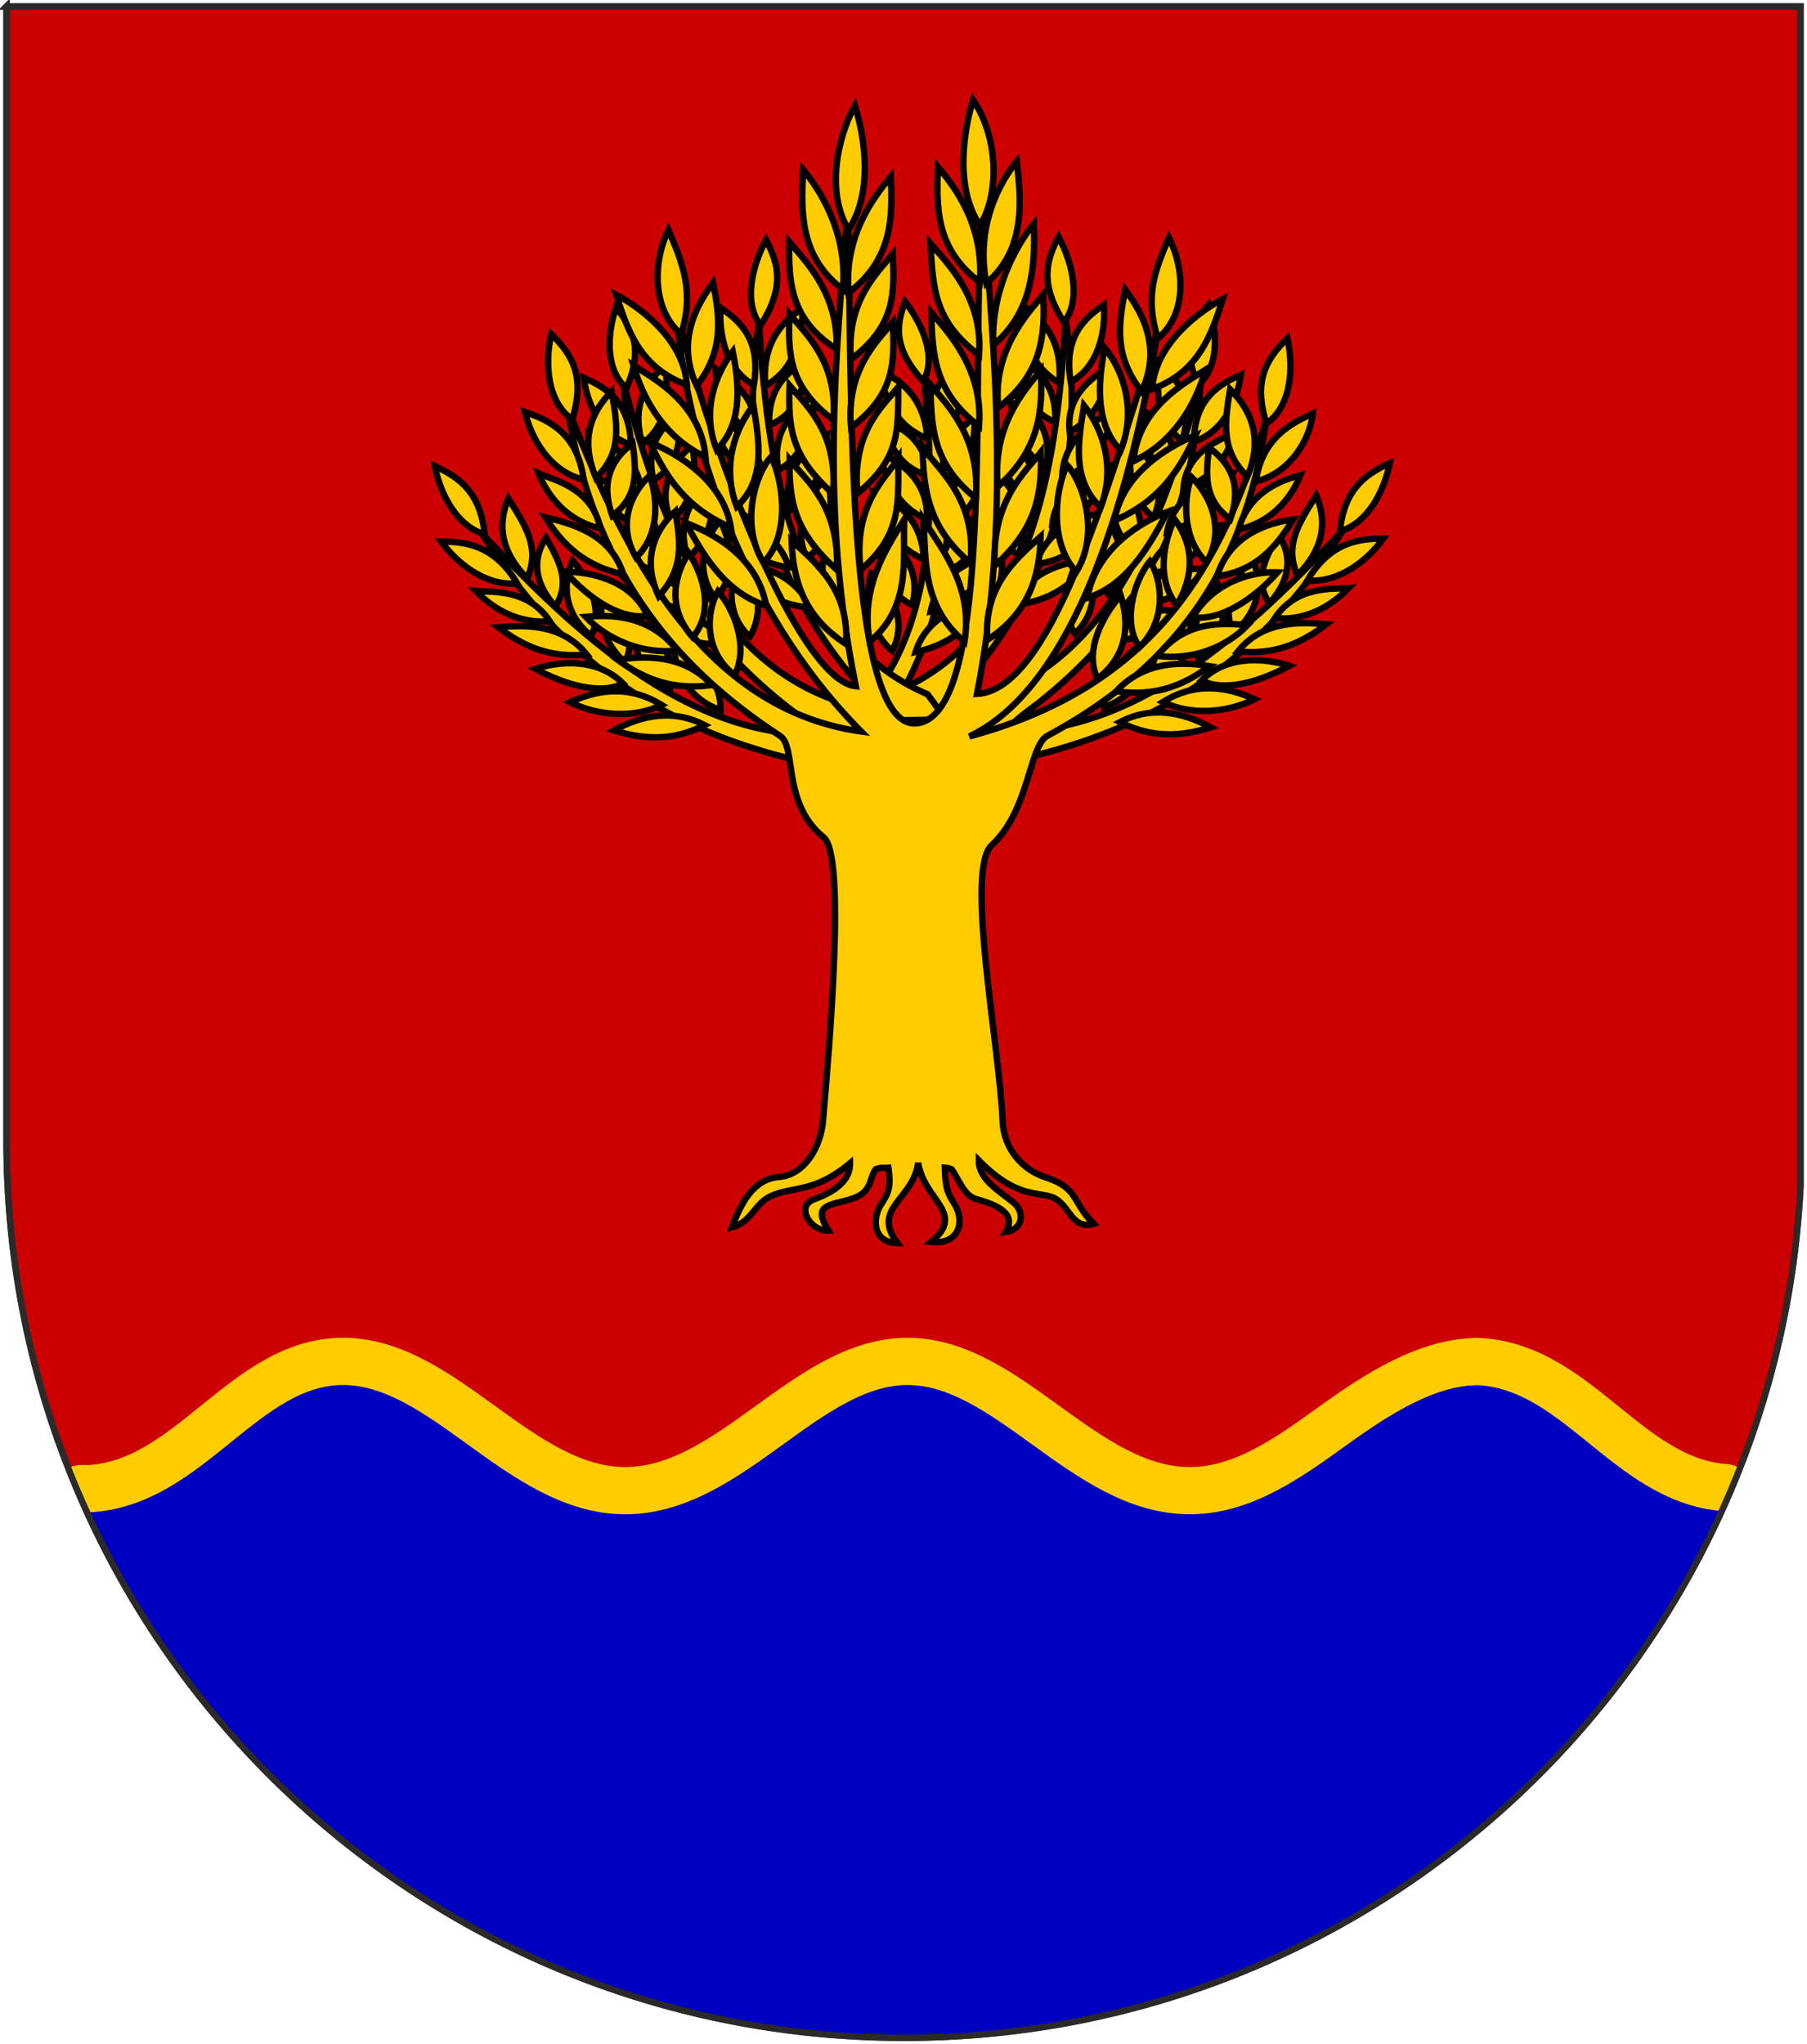 <?xml version="1.0" encoding="UTF-8"?>
<!DOCTYPE svg PUBLIC "-//W3C//DTD SVG 1.1//EN" "http://www.w3.org/Graphics/SVG/1.1/DTD/svg11.dtd">
<!-- Creator: CorelDRAW X5 -->
<svg xmlns="http://www.w3.org/2000/svg" xml:space="preserve" width="2550px" height="2885px" style="shape-rendering:geometricPrecision; text-rendering:geometricPrecision; image-rendering:optimizeQuality; fill-rule:evenodd; clip-rule:evenodd"
viewBox="0 0 2550 2885"
 xmlns:xlink="http://www.w3.org/1999/xlink"
 xmlns:dc="http://purl.org/dc/elements/1.1/"
 xmlns:cc="http://creativecommons.org/ns#"
 xmlns:rdf="http://www.w3.org/1999/02/22-rdf-syntax-ns#"
 xmlns:svg="http://www.w3.org/2000/svg"
 xmlns:sodipodi="http://sodipodi.sourceforge.net/DTD/sodipodi-0.dtd"
 xmlns:inkscape="http://www.inkscape.org/namespaces/inkscape"
 sodipodi:version="0.32"
 inkscape:version="0.46"
 version="1.0"
 sodipodi:docbase="C:\Documents and Settings\ffernandez\Escritorio"
 sodipodi:docname="Escudo_de_Fuente el Saz.svg"
 inkscape:output_extension="org.inkscape.output.svg.inkscape">
 <defs>
  <style type="text/css">
   <![CDATA[
    .str1 {stroke:#2B2A29;stroke-width:7}
    .str0 {stroke:#2B2A29;stroke-width:9}
    .str3 {stroke:black;stroke-width:9}
    .str2 {stroke:#FFCC00;stroke-width:66.666}
    .fil2 {fill:none}
    .fil1 {fill:#0000C0}
    .fil0 {fill:#CC0000}
    .fil3 {fill:#FFCC00}
   ]]>
  </style>
 </defs>
 <g id="Ebene_x0020_1">
  <g id="_269181272">
   <path id="_268757496" class="fil0 str0" d="M9.165 9.169l2531.67 0 0 1665.41c-34.026,668.939 -587.013,1200.9 -1264.33,1201.25l-2.739 -0.018c-698.609,-1.117 -1264.6,-567.77 -1264.6,-1266.64l0 -1600z"/>
   <path id="_271086480" class="fil1 str1" d="M1278.51 2875.8c-3.647,-0.009 -7.317,-0.039 -11.001,-0.081 -2.696,-0.018 -5.382,-0.08 -8.074,-0.115 -48.569,-0.85 -100.174,-4.448 -153.651,-11.183 -443.365,-59.485 -814.017,-348.334 -988.78,-743.241 -1.899,-6.578 -3.808,-13.147 -5.589,-19.828 149.87,-0.154 224.867,-179.792 368.167,-179.792 143.362,0 251.489,182.409 401.489,182.409 149.985,0 258.106,-182.409 401.469,-182.409 143.362,0 251.492,182.409 401.48,182.409 74.993,0 139.524,-45.603 203.229,-91.208 63.696,-45.598 126.575,-91.201 198.249,-91.201 142.24,0 210.861,175.4 358.413,178.161 -191.381,455.141 -640.941,774.989 -1165.4,776.079z"/>
   <path id="_268757736" class="fil2 str2" d="M111.418 2101.35c2.648,-1.272 13.239,-0.457 13.239,-0.457 143.467,-6.63 220.102,-179.622 359.588,-179.622 142.207,0 249.462,182.408 398.246,182.408 148.785,0 256.038,-182.408 398.242,-182.408 142.211,0 249.465,182.408 398.25,182.408 74.391,0 138.402,-45.609 201.586,-91.206 63.184,-45.601 133.835,-90.912 204.937,-90.912m-8.277 -0.291c145.894,0 216.806,167.551 356.356,178.002 4.485,0.334 1.26,0.181 6.27,2.528"/>
  </g>
  <path class="fil2 str0" d="M9.165 9.169l2531.67 0 0 1665.41c-34.026,668.939 -587.013,1200.9 -1264.33,1201.25l-2.739 -0.018c-698.609,-1.117 -1264.6,-567.77 -1264.6,-1266.64l0 -1600z"/>
  <sodipodi:namedview id="base" pagecolor="#ffffff" bordercolor="#666666" borderopacity="1.0" gridtolerance="10000" guidetolerance="10" objecttolerance="10" inkscape:pageopacity="0.0" inkscape:pageshadow="2" inkscape:zoom="0.22627417" inkscape:cx="-204.67812" inkscape:cy="412.08016" inkscape:document-units="px" inkscape:current-layer="layer1" inkscape:window-width="1280" inkscape:window-height="753" inkscape:window-x="0" inkscape:window-y="20" showguides="true" showgrid="false" inkscape:guide-bbox="true" height="1023px" width="550px"/>
  <g id="layer4" inkscape:label="Piezas" inkscape:groupmode="layer">
  </g>
  <g id="layer5" inkscape:label="Muebles" inkscape:groupmode="layer">
  </g>
  <g id="layer2" inkscape:label="Ornamento" inkscape:groupmode="layer">
  </g>
  <g id="g3295">
   <g id="g3265">
    <path id="path3267" class="fil3 str3" d="M1304.42 533.691c63.387,201.857 29.523,355.447 -60.303,491.329 -9.654,14.603 -26.894,34.803 -31.256,56.703l-87.317 9.285 20.837 -36.522c186.863,-104.915 172.903,-351.974 158.039,-520.795z"/>
    <path id="path3269" class="fil3 str3" d="M1287 853.884c14.591,-50.283 -19.133,-86.053 -45.163,-103.309 -4.956,34.815 4.748,83.219 45.163,103.309z"/>
    <path id="path3271" class="fil3 str3" d="M1303.41 789.446c-0.977,-50.027 -32.528,-81.035 -70.218,-94.984 12.668,40.92 23.185,72.541 70.218,94.984z"/>
    <path id="path3273" class="fil3 str3" d="M1311.4 671.796c-5.699,-48.815 -35.81,-69.67 -67.107,-77.975 14.248,43.03 28.71,67.241 67.107,77.975z"/>
    <path id="path3275" class="fil3 str3" d="M1308.57 618.95c-3.631,-60.861 -42.209,-85.485 -70.026,-97.326 13.778,45.41 23.954,78.339 70.026,97.326z"/>
    <path id="path3277" class="fil3 str3" d="M1328.51 808.018c-2.584,-50.726 43.481,-78.748 72.837,-89.952 -13.209,44.316 -38.002,82.656 -72.837,89.952z"/>
    <path id="path3279" class="fil3 str3" d="M1333.05 747.241c-9.698,-55.108 34.266,-85.609 59.597,-103.298 -4.3,42.145 -19.095,76.792 -59.597,103.298z"/>
    <path id="path3281" class="fil3 str3" d="M1333.37 681.875c-14.228,-52.475 26.639,-78.531 41.523,-93.998 2.615,36.108 -8.456,71.674 -41.523,93.998z"/>
    <path id="path3283" class="fil3 str3" d="M1324.46 615.681c-20.851,-60.814 8.582,-88.747 30.386,-107.81 7.586,32.804 6.574,81.849 -30.386,107.81z"/>
    <path id="path3285" class="fil3 str3" d="M1302.54 537.829c-41.337,-45.549 -38.559,-77.952 -25.326,-112.114 26.363,34.345 44.516,80.641 25.326,112.114z"/>
    <path id="path3287" class="fil3 str3" d="M1307.69 732.519c3.441,-47.636 -30.723,-78.918 -64.889,-92.53 4.193,34.344 24.71,77.031 64.889,92.53z"/>
    <path id="path3289" class="fil3 str3" d="M1292.02 920.213c15.943,-51.344 66.576,-66.308 98.251,-72.329 -19.918,34.357 -46.905,61.248 -98.251,72.329z"/>
    <path id="path3291" class="fil3 str3" d="M1259 918.49c23.545,-43.428 -3.905,-89.652 -29.652,-108.768 -8.738,29.551 -4.478,80.103 29.652,108.768z"/>
    <path id="path3293" class="fil3 str3" d="M1313.22 863.023c11.663,-54.276 56.697,-72.511 90.135,-81.329 -12.425,36.372 -45.23,70.917 -90.135,81.329z"/>
   </g>
   <g id="g3175">
    <path id="path3177" class="fil3 str3" d="M1503.95 450.73c31.178,219.221 -26.421,375.612 -136.678,506.381 -11.85,14.054 -32.091,33.002 -39.841,55.361l-87.945 -1.361 26.36 -35.564c201.529,-86.07 226.389,-346.311 238.104,-524.817z"/>
    <path id="path3179" class="fil3 str3" d="M1436.55 783.507c22.328,-50.755 -5.477,-92.453 -28.559,-113.807 -10.361,35.796 -8.329,87.666 28.559,113.807z"/>
    <path id="path3181" class="fil3 str3" d="M1462.9 718.174c6.865,-52.461 -19.531,-88.903 -54.681,-108.276 6.141,44.419 11.607,78.834 54.681,108.276z"/>
    <path id="path3183" class="fil3 str3" d="M1489.24 596.101c2,-51.792 -24.561,-77.43 -54.262,-90.086 7.375,46.825 17.909,73.987 54.262,90.086z"/>
    <path id="path3185" class="fil3 str3" d="M1494.71 540.455c5.934,-64.132 -28.423,-94.787 -54.122,-110.7 6.534,49.254 11.458,84.995 54.122,110.7z"/>
    <path id="path3187" class="fil3 str3" d="M1484.85 740.786c5.382,-53.398 55.402,-76.872 86.235,-84.871 -20.023,44.687 -50.585,81.654 -86.235,84.871z"/>
    <path id="path3189" class="fil3 str3" d="M1498.86 677.778c-0.977,-58.884 47.347,-85.22 75.21,-100.514 -10.86,43.546 -30.941,77.918 -75.21,100.514z"/>
    <path id="path3191" class="fil3 str3" d="M1509.42 609.432c-5.875,-56.705 38.686,-78.779 55.852,-93.076 -3.064,38.109 -19.6,73.913 -55.852,93.076z"/>
    <path id="path3193" class="fil3 str3" d="M1510.96 539.05c-11.13,-66.266 22.4,-91.757 46.984,-108.937 2.376,35.282 -6.308,86.465 -46.984,108.937z"/>
    <path id="path3195" class="fil3 str3" d="M1501.44 454.822c-33.814,-52.895 -25.988,-86.442 -7.53,-120.504 20.735,39.275 31.465,90.011 7.53,120.504z"/>
    <path id="path3197" class="fil3 str3" d="M1476.05 659.159c10.867,-49.401 -18.076,-86.458 -49.786,-105.032 -1.224,36.463 12.413,83.722 49.786,105.032z"/>
    <path id="path3199" class="fil3 str3" d="M1431.13 853.537c23.831,-51.692 76.331,-60.928 108.647,-63.211 -25.11,33.418 -56.053,58.13 -108.647,63.211z"/>
    <path id="path3201" class="fil3 str3" d="M1398.7 847.547c30.125,-42.447 10.173,-94.29 -12.337,-117.55 -13.284,29.809 -16.98,83.236 12.337,117.55z"/>
    <path id="path3203" class="fil3 str3" d="M1461.09 796.393c20.054,-55.303 67.516,-68.672 102.02,-73.656 -18.003,36.476 -55.91,68.458 -102.02,73.656z"/>
   </g>
   <g id="g3205">
    <path id="path3207" class="fil3 str3" d="M1895.35 747.946c-114.094,183.978 -260.085,274.142 -432.399,317.584 -18.518,4.668 -46.937,8.767 -67.417,21.908l-70.29 -46.296 43.929 -13.681c217.752,37.766 403.256,-148.799 526.178,-279.516z"/>
    <path id="path3209" class="fil3 str3" d="M1629.34 968.192c50.321,-27.392 54.325,-73.642 49.22,-101.877 -31.13,22.09 -62.452,62.869 -49.22,101.877z"/>
    <path id="path3211" class="fil3 str3" d="M1692.17 931.7c38.896,-36.654 40.701,-78.155 24.573,-111.081 -23.261,37.186 -40.711,66.361 -24.573,111.081z"/>
    <path id="path3213" class="fil3 str3" d="M1791.06 851.739c34.534,-38.646 29.337,-71.953 13.35,-96.931 -23.79,39.664 -32.531,65.892 -13.35,96.931z"/>
    <path id="path3215" class="fil3 str3" d="M1830.86 811.929c45.559,-46.075 37.244,-87.237 26.564,-112.652 -26.015,41.094 -44.745,71.007 -26.564,112.652z"/>
    <path id="path3217" class="fil3 str3" d="M1695.57 960.319c38.29,-38.134 93.678,-30.379 123.709,-20.642 -44.601,23.93 -92.822,36.521 -123.709,20.642z"/>
    <path id="path3219" class="fil3 str3" d="M1746.95 919.261c36.632,-45.609 92.467,-40.919 124.73,-38.298 -36.461,27.772 -74.551,43.769 -124.73,38.298z"/>
    <path id="path3221" class="fil3 str3" d="M1798.93 872.342c31.284,-46.463 81.366,-40.444 104.341,-42.563 -26.699,27.616 -62.835,46.537 -104.341,42.563z"/>
    <path id="path3223" class="fil3 str3" d="M1844.9 819.216c33.111,-56.49 76.437,-58.765 107.248,-59.275 -20.502,28.251 -60.054,62.989 -107.248,59.275z"/>
    <path id="path3225" class="fil3 str3" d="M1890.72 749.791c6.259,-57.918 33.911,-79.591 70.492,-96.187 -8.184,40.756 -31.744,85.144 -70.492,96.187z"/>
    <path id="path3227" class="fil3 str3" d="M1740.33 893.262c40.187,-32.251 40.322,-75.531 26.47,-106.078 -24.164,27.302 -43.166,70.525 -26.47,106.078z"/>
    <path id="path3229" class="fil3 str3" d="M1580.45 1019.05c52.134,-27.335 100.48,-7.397 128.078,7.485 -41.552,12.678 -82.296,15.687 -128.078,-7.485z"/>
    <path id="path3231" class="fil3 str3" d="M1558.01 997.773c51.348,-17.016 68.153,-66.996 64.724,-96.399 -29.692,15.998 -66.637,55.025 -64.724,96.399z"/>
    <path id="path3233" class="fil3 str3" d="M1641 990.69c51.372,-32.048 98.27,-17.865 129.352,-3.93 -37.747,18.679 -88.741,23.673 -129.352,3.93z"/>
   </g>
   <g id="g3235">
    <path id="path3237" class="fil3 str3" d="M1693.95 540.013c-9.856,209.171 -95.55,346.427 -228.383,451.892 -14.276,11.335 -37.724,25.977 -49.499,45.673l-86.395 -14.447 32.553 -29.228c214.483,-50.089 287.143,-289.129 331.723,-453.891z"/>
    <path id="path3239" class="fil3 str3" d="M1565.96 840.343c31.39,-44.001 11.715,-87.065 -7.075,-110.445 -16.832,31.839 -24.43,80.531 7.075,110.445z"/>
    <path id="path3241" class="fil3 str3" d="M1604.01 783.346c16.475,-47.909 -2.787,-85.86 -33.835,-109.199 -2.17,42.354 -3.156,75.276 33.835,109.199z"/>
    <path id="path3243" class="fil3 str3" d="M1652.55 673.417c11.557,-48.015 -9.866,-75.911 -36.788,-92.168 -1.398,44.785 3.952,71.702 36.788,92.168z"/>
    <path id="path3245" class="fil3 str3" d="M1668.25 622.329c17.716,-58.937 -10.46,-92.681 -32.835,-111.378 -2.676,46.926 -4.441,81.005 32.835,111.378z"/>
    <path id="path3247" class="fil3 str3" d="M1621.46 807.728c15.187,-49.004 68.813,-63.405 100.67,-66.249 -27.998,38.688 -64.952,68.591 -100.67,66.249z"/>
    <path id="path3249" class="fil3 str3" d="M1646.92 751.051c9.935,-55.076 62.421,-72.402 92.704,-82.494 -18.758,38.996 -44.904,68.05 -92.704,82.494z"/>
    <path id="path3251" class="fil3 str3" d="M1669.98 688.879c4.707,-53.777 52.695,-67.692 72.254,-78.457 -10.072,35.092 -32.993,66.013 -72.254,78.457z"/>
    <path id="path3253" class="fil3 str3" d="M1684.52 623.454c1.299,-63.485 39.051,-82.24 66.454,-94.582 -4.188,33.269 -22.218,79.713 -66.454,94.582z"/>
    <path id="path3255" class="fil3 str3" d="M1690.72 543.454c-23.525,-54.409 -9.606,-84.53 14.884,-113.541 13.161,39.745 14.341,88.683 -14.884,113.541z"/>
    <path id="path3257" class="fil3 str3" d="M1627.9 730.265c19.851,-44.456 -1.806,-83.36 -29.613,-105.439 -7.954,33.83 -3.263,79.961 29.613,105.439z"/>
    <path id="path3259" class="fil3 str3" d="M1547.66 904.859c33.047,-44.653 86.481,-45.4 118.746,-42.686 -30.925,27.411 -65.986,45.828 -118.746,42.686z"/>
    <path id="path3261" class="fil3 str3" d="M1516.82 894.41c37.535,-35.084 27.474,-86.432 9.601,-111.506 -18.606,25.815 -32.135,75.1 -9.601,111.506z"/>
    <path id="path3263" class="fil3 str3" d="M1587.75 856.041c29.993,-48.585 79.231,-53.943 114.146,-53.422 -24.49,31.329 -67.755,55.482 -114.146,53.422z"/>
   </g>
   <g id="g3115">
    <path id="path3117" class="fil3 str3" d="M1070.83 454.987c-31.178,219.222 26.421,375.612 136.678,506.381 11.849,14.054 32.091,33.002 39.841,55.361l87.944 -1.358 -26.359 -35.566c-201.529,-86.068 -226.389,-346.311 -238.104,-524.817z"/>
    <path id="path3119" class="fil3 str3" d="M1138.22 787.763c-22.328,-50.754 5.477,-92.453 28.559,-113.807 10.359,35.796 8.328,87.666 -28.559,113.807z"/>
    <path id="path3121" class="fil3 str3" d="M1111.88 722.431c-6.866,-52.461 19.531,-88.903 54.681,-108.274 -6.141,44.416 -11.607,78.832 -54.681,108.274z"/>
    <path id="path3123" class="fil3 str3" d="M1085.54 600.358c-2,-51.792 24.56,-77.428 54.262,-90.086 -7.375,46.825 -17.909,73.987 -54.262,90.086z"/>
    <path id="path3125" class="fil3 str3" d="M1080.07 544.714c-5.934,-64.134 28.422,-94.789 54.122,-110.702 -6.534,49.254 -11.458,84.995 -54.122,110.702z"/>
    <path id="path3127" class="fil3 str3" d="M1089.92 745.043c-5.382,-53.398 -55.401,-76.872 -86.235,-84.871 20.023,44.688 50.587,81.654 86.235,84.871z"/>
    <path id="path3129" class="fil3 str3" d="M1075.91 682.035c0.977,-58.884 -47.347,-85.22 -75.21,-100.514 10.86,43.546 30.94,77.918 75.21,100.514z"/>
    <path id="path3131" class="fil3 str3" d="M1065.35 613.691c5.876,-56.706 -38.685,-78.782 -55.852,-93.078 3.066,38.109 19.602,73.916 55.852,93.078z"/>
    <path id="path3133" class="fil3 str3" d="M1063.81 543.309c11.13,-66.268 -22.401,-91.76 -46.984,-108.939 -2.375,35.282 6.308,86.465 46.984,108.939z"/>
    <path id="path3135" class="fil3 str3" d="M1073.34 459.079c33.814,-52.895 25.987,-86.442 7.53,-120.504 -20.735,39.275 -31.465,90.011 -7.53,120.504z"/>
    <path id="path3137" class="fil3 str3" d="M1098.72 663.416c-10.867,-49.4 18.074,-86.458 49.786,-105.032 1.224,36.463 -12.415,83.722 -49.786,105.032z"/>
    <path id="path3139" class="fil3 str3" d="M1143.64 857.794c-23.831,-51.693 -76.331,-60.929 -108.65,-63.213 25.11,33.418 56.055,58.132 108.65,63.213z"/>
    <path id="path3141" class="fil3 str3" d="M1176.08 851.804c-30.125,-42.447 -10.174,-94.287 12.337,-117.55 13.285,29.809 16.981,83.236 -12.337,117.55z"/>
    <path id="path3143" class="fil3 str3" d="M1113.69 800.652c-20.05,-55.305 -67.515,-68.674 -102.018,-73.658 18.003,36.476 55.91,68.458 102.018,73.658z"/>
   </g>
   <g id="g3069">
    <path id="path2897" class="fil3 str3" d="M679.421 752.203c114.094,183.978 260.087,274.143 432.4,317.584 18.52,4.668 46.938,8.767 67.417,21.908l70.291 -46.294 -43.929 -13.682c-217.753,37.768 -403.257,-148.799 -526.18,-279.516z"/>
    <path id="path3043" class="fil3 str3" d="M945.436 972.45c-50.321,-27.393 -54.327,-73.643 -49.221,-101.877 31.131,22.089 62.452,62.87 49.221,101.877z"/>
    <path id="path3045" class="fil3 str3" d="M882.6 935.957c-38.895,-36.656 -40.698,-78.153 -24.569,-111.083 23.259,37.187 40.709,66.361 24.569,111.083z"/>
    <path id="path3047" class="fil3 str3" d="M783.711 855.996c-34.535,-38.646 -29.339,-71.95 -13.351,-96.931 23.791,39.665 32.531,65.892 13.351,96.931z"/>
    <path id="path3049" class="fil3 str3" d="M743.919 816.185c-45.561,-46.075 -37.245,-87.237 -26.565,-112.651 26.014,41.094 44.745,71.005 26.565,112.651z"/>
    <path id="path3051" class="fil3 str3" d="M879.208 964.576c-38.289,-38.134 -93.678,-30.378 -123.707,-20.642 44.601,23.93 92.822,36.523 123.707,20.642z"/>
    <path id="path3053" class="fil3 str3" d="M827.828 923.518c-36.632,-45.609 -92.467,-40.917 -124.731,-38.298 36.462,27.772 74.552,43.769 124.731,38.298z"/>
    <path id="path3055" class="fil3 str3" d="M775.848 876.599c-31.284,-46.463 -81.366,-40.444 -104.341,-42.563 26.699,27.616 62.835,46.537 104.341,42.563z"/>
    <path id="path3057" class="fil3 str3" d="M729.874 823.474c-33.11,-56.491 -76.439,-58.766 -107.246,-59.276 20.499,28.251 60.054,62.992 107.246,59.276z"/>
    <path id="path3059" class="fil3 str3" d="M684.051 754.049c-6.256,-57.919 -33.909,-79.592 -70.491,-96.188 8.183,40.758 31.746,85.144 70.491,96.188z"/>
    <path id="path3061" class="fil3 str3" d="M834.45 897.521c-40.189,-32.252 -40.323,-75.533 -26.471,-106.078 24.164,27.3 43.163,70.522 26.471,106.078z"/>
    <path id="path3063" class="fil3 str3" d="M994.325 1023.31c-52.134,-27.335 -100.479,-7.397 -128.079,7.485 41.555,12.678 82.296,15.687 128.079,-7.485z"/>
    <path id="path3065" class="fil3 str3" d="M1016.76 1002.03c-51.35,-17.016 -68.153,-66.996 -64.724,-96.399 29.692,15.999 66.637,55.025 64.724,96.399z"/>
    <path id="path3067" class="fil3 str3" d="M933.772 994.946c-51.371,-32.046 -98.269,-17.865 -129.351,-3.93 37.747,18.679 88.741,23.673 129.351,3.93z"/>
   </g>
   <g id="g3085">
    <path id="path3087" class="fil3 str3" d="M880.824 544.27c9.855,209.171 95.549,346.429 228.381,451.892 14.276,11.335 37.724,25.977 49.499,45.673l86.395 -14.446 -32.552 -29.228c-214.486,-50.088 -287.144,-289.129 -331.723,-453.892z"/>
    <path id="path3089" class="fil3 str3" d="M1008.81 844.599c-31.392,-44.001 -11.715,-87.065 7.074,-110.443 16.833,31.837 24.431,80.529 -7.074,110.443z"/>
    <path id="path3091" class="fil3 str3" d="M970.766 787.603c-16.475,-47.909 2.787,-85.86 33.833,-109.199 2.172,42.354 3.156,75.276 -33.833,109.199z"/>
    <path id="path3093" class="fil3 str3" d="M922.222 677.674c-11.557,-48.014 9.867,-75.908 36.785,-92.167 1.401,44.784 -3.95,71.702 -36.785,92.167z"/>
    <path id="path3095" class="fil3 str3" d="M906.529 626.585c-17.716,-58.936 10.461,-92.681 32.835,-111.378 2.678,46.926 4.441,81.005 -32.835,111.378z"/>
    <path id="path3097" class="fil3 str3" d="M953.321 811.985c-15.187,-49.005 -68.813,-63.406 -100.67,-66.248 27.998,38.686 64.951,68.59 100.67,66.248z"/>
    <path id="path3099" class="fil3 str3" d="M927.852 755.309c-9.935,-55.077 -62.422,-72.403 -92.705,-82.495 18.758,38.996 44.906,68.05 92.705,82.495z"/>
    <path id="path3101" class="fil3 str3" d="M904.798 693.136c-4.707,-53.777 -52.695,-67.692 -72.254,-78.456 10.074,35.091 32.992,66.014 72.254,78.456z"/>
    <path id="path3103" class="fil3 str3" d="M890.256 627.711c-1.3,-63.484 -39.052,-82.24 -66.454,-94.58 4.189,33.268 22.218,79.711 66.454,94.58z"/>
    <path id="path3105" class="fil3 str3" d="M884.053 547.713c23.524,-54.411 9.605,-84.533 -14.885,-113.543 -13.161,39.745 -14.342,88.683 14.885,113.543z"/>
    <path id="path3107" class="fil3 str3" d="M946.878 734.522c-19.85,-44.453 1.807,-83.36 29.611,-105.438 7.956,33.829 3.266,79.959 -29.611,105.438z"/>
    <path id="path3109" class="fil3 str3" d="M1027.11 909.116c-33.047,-44.65 -86.483,-45.4 -118.746,-42.686 30.924,27.411 65.987,45.828 118.746,42.686z"/>
    <path id="path3111" class="fil3 str3" d="M1057.96 898.668c-37.535,-35.082 -27.474,-86.433 -9.601,-111.507 18.605,25.815 32.135,75.103 9.601,111.507z"/>
    <path id="path3113" class="fil3 str3" d="M987.022 860.297c-29.993,-48.585 -79.231,-53.943 -114.146,-53.421 24.488,31.328 67.755,55.481 114.146,53.421z"/>
   </g>
   <path id="path2913" class="fil3 str3" d="M1292.07 1020.86c113.564,-6.697 77.947,-491.89 93.475,-740.62 17.582,209.874 41.194,453.737 -6.815,699.072 101.551,-5.793 179.83,-272.081 255.647,-515.2 -29.158,172.384 -99.246,495.857 -266.473,575.204 263.793,-71.367 356.674,-242.706 419.074,-447.546 -30.012,223.233 -142.18,356.952 -309.183,446.778 -25.313,13.616 -25.443,105.674 -78.133,154.002 -38.13,34.971 10.504,280.457 15.246,389.999 1.651,38.14 27.055,67.995 60.316,78.889 47.752,15.641 36.348,33.751 68.002,65.709 -31.889,9.087 -33.407,-28.268 -58.306,-37.632 -21.644,-8.139 -51.011,1.519 -103.626,-51.876 -0.359,26.869 28.727,42.894 48.861,59.444 16.334,13.426 13.765,38.161 -10.919,41.568 15.476,-25.279 -10.198,-37.85 -41.692,-46.491 -17.645,-4.841 -25.266,-29.759 -34.75,-42.149 -9.313,-3.239 -3.137,-1.331 -9.476,-1.967 0.777,29.643 4.088,36.005 13.554,50.987 15.168,24.001 7.108,58.094 -32.889,53.705 49.636,-41.198 -9.557,-57.85 -18.275,-111.572 -7.29,52.23 -66.6,63.715 -29.421,113.046 -34.277,-0.49 -36.142,-33.997 -22.786,-54.689 9.621,-14.905 14.463,-22.817 10.185,-51.477 -6.339,0.635 -8.582,-1.272 -17.894,1.967 -9.485,12.39 -4.195,32.884 -34.752,42.149 -31.186,9.456 -54.922,6.957 -32.147,44.525 -25.807,1.018 -46.341,-34.533 -20.463,-44.027 25.469,-9.344 51.464,-24.218 51.105,-51.087 -50.372,42.09 -80.297,32.434 -110.922,45.979 -24.188,10.698 -27.541,36.889 -55.502,44.512 15.938,-44.738 35.968,-68.745 66.319,-71.115 35.373,-2.761 58.734,-41.321 62.001,-79.381 9.234,-107.575 32.495,-374.259 0.857,-399.939 -59.375,-48.19 -37.677,-127.538 -61.499,-143.079 -155.777,-101.623 -264.578,-241.239 -300.202,-464.472 68.015,173.382 175.537,424.556 414.697,458.287 -185.159,-186.476 -252.025,-452.883 -259.85,-588.895 65.712,249.019 178.795,517.272 252.28,525.031 -50.257,-246.317 -28.89,-462.656 -11.308,-672.53 6.546,215.308 -6.644,730.881 95.665,724.892z" sodipodi:nodetypes="ccccccsssscscscsccscccsccscscscsssscccccc"/>
   <path id="path3041" class="fil3 str3" d="M1227.3 905.519c-13.179,-75.188 20.368,-127.038 48.837,-172.519 -2.414,55.089 10.741,122.719 -48.837,172.519z"/>
   <path id="path3039" class="fil3 str3" d="M1214.39 804.268c-10.896,-92.621 35.415,-128.825 53.329,-157.773 -0.628,57.638 7.256,106.675 -53.329,157.773z"/>
   <path id="path3037" class="fil3 str3" d="M1209.9 696.136c-7.703,-85.74 34.728,-122.435 57.821,-149.909 -0.628,57.639 3.888,100.287 -57.821,149.909z"/>
   <path id="path3035" class="fil3 str3" d="M1200.92 603.241c-7.143,-80.333 35.849,-120.961 58.942,-148.435 2.738,56.655 3.327,101.27 -58.942,148.435z"/>
   <path id="path3033" class="fil3 str3" d="M1200.92 506.906c-7.143,-80.333 35.849,-120.961 58.942,-148.435 2.738,56.655 3.327,101.27 -58.942,148.435z"/>
   <path id="path3031" class="fil3 str3" d="M1197.55 413.028c-7.141,-80.333 36.412,-136.199 59.505,-163.672 2.738,56.655 2.765,116.507 -59.505,163.672z"/>
   <path id="path3029" class="fil3 str3" d="M1193.96 908.96c4.196,-73.713 -37.208,-110.327 -76.906,-145.978 1.853,53.125 15.644,106.5 76.906,145.978z"/>
   <path id="path3027" class="fil3 str3" d="M1181.05 804.268c4.159,-92.129 -47.204,-130.3 -66.801,-155.316 -1.055,59.113 7.338,102.253 66.801,155.316z"/>
   <path id="path3025" class="fil3 str3" d="M1175.44 696.628c7.703,-85.741 -38.095,-124.894 -61.188,-152.368 -2.739,61.571 3.971,101.761 61.188,152.368z"/>
   <path id="path3023" class="fil3 str3" d="M1176 592.919c7.142,-80.333 -38.656,-121.944 -61.749,-149.418 -2.739,56.655 -0.521,102.254 61.749,149.418z"/>
   <path id="path3021" class="fil3 str3" d="M1180.49 492.652c3.211,-77.876 -43.709,-123.911 -66.803,-151.383 -1.054,59.112 2.849,110.608 66.803,151.383z"/>
   <path id="path3019" class="fil3 str3" d="M1189.47 408.604c7.143,-80.333 -33.041,-141.605 -56.135,-169.078 -2.738,56.656 -6.132,121.915 56.135,169.078z"/>
   <path id="path3017" class="fil3 str3" d="M1197.33 324.065c35.211,-51.826 23.095,-131.283 8.982,-174.976 -26.316,48.298 -39.815,124.369 -8.982,174.976z"/>
   <path id="path3015" class="fil3 str3" d="M1077.44 794.093c-34.387,-55.565 -10.289,-127.844 10.989,-149.588 18.888,40.63 25.331,112.032 -10.989,149.588z"/>
   <path id="path3013" class="fil3 str3" d="M1039.66 714.93c-21.489,-56.402 -2.708,-110.143 23.623,-142.701 7.872,50.183 17.894,104.191 -23.623,142.701z"/>
   <path id="path3011" class="fil3 str3" d="M1011.53 634.805c-22.612,-55.421 -1.023,-107.686 22.5,-138.768 11.241,56.08 11.157,104.191 -22.5,138.768z"/>
   <path id="path3009" class="fil3 str3" d="M983.108 544.447c-32.154,-68.199 6.808,-122.604 23.033,-145.332 10.678,52.641 14.555,96.992 -23.033,145.332z"/>
   <path id="path3007" class="fil3 str3" d="M1081.19 854.784c-13.266,-72.432 -79.535,-103.781 -113.167,-116.711 29.104,55.434 59.563,99.044 113.167,116.711z"/>
   <path id="path3005" class="fil3 str3" d="M1031.46 744.484c-10.837,-66.582 -75.103,-104.009 -114.348,-120.377 23.004,50.16 50.971,92.798 114.348,120.377z"/>
   <path id="path3003" class="fil3 str3" d="M995.643 644.991c-6.537,-76.174 -73.736,-111.263 -101.754,-129.107 15.092,51.859 45.813,102.637 101.754,129.107z"/>
   <path id="path3001" class="fil3 str3" d="M969.389 543.222c-4.662,-67.075 -71.293,-112.33 -99.872,-127.226 16.268,50.161 33.124,102.596 99.872,127.226z"/>
   <path id="path2999" class="fil3 str3" d="M961.135 471.796c19.371,-60.462 1.368,-102.002 -17.815,-147.196 -21.616,43.231 -24.148,111.222 17.815,147.196z"/>
   <path id="path2997" class="fil3 str3" d="M1361.04 905.519c12.293,-75.188 -28.599,-126.056 -57.606,-171.536 3.065,55.089 -2.558,121.736 57.606,171.536z"/>
   <path id="path2995" class="fil3 str3" d="M1369.39 794.438c9.806,-92.621 -49.28,-134.725 -67.535,-163.672 1.306,57.639 6.348,112.574 67.535,163.672z"/>
   <path id="path2993" class="fil3 str3" d="M1377.1 703.018c6.696,-85.741 -40.658,-132.267 -64.076,-159.741 1.31,57.638 1.785,110.118 64.076,159.741z"/>
   <path id="path2991" class="fil3 str3" d="M1381.62 601.276c6.196,-80.334 -44.009,-132.759 -67.426,-160.231 1.296,59.604 4.6,113.065 67.426,160.231z"/>
   <path id="path2989" class="fil3 str3" d="M1381.61 501.008c6.196,-80.335 -45.131,-129.81 -68.549,-157.283 3.542,64.519 5.725,110.118 68.549,157.283z"/>
   <path id="path2987" class="fil3 str3" d="M1382.75 398.283c6.196,-80.333 -35.769,-135.215 -59.185,-162.69 -2.072,56.655 -3.639,115.525 59.185,162.69z"/>
   <path id="path2985" class="fil3 str3" d="M1393.3 903.063c-5.065,-73.715 35.909,-110.328 75.188,-145.978 -1.228,53.122 -14.391,106.499 -75.188,145.978z"/>
   <path id="path2983" class="fil3 str3" d="M1403.85 798.371c-5.243,-92.129 45.67,-135.217 64.975,-160.232 1.749,59.112 -6.136,107.167 -64.975,160.232z"/>
   <path id="path2981" class="fil3 str3" d="M1408.2 686.798c-8.714,-85.74 37.747,-136.69 60.517,-164.163 3.463,61.57 -3.895,113.556 -60.517,164.163z"/>
   <path id="path2978" class="fil3 str3" d="M1408.66 575.225c-8.088,-80.333 40.589,-131.774 63.358,-159.248 3.405,56.655 -1.644,112.084 -63.358,159.248z"/>
   <path id="path2976" class="fil3 str3" d="M1401.87 486.755c-4.129,-77.876 34.39,-143.572 57.161,-171.046 1.75,59.114 -1.546,124.371 -57.161,171.046z"/>
   <path id="path2974" class="fil3 str3" d="M1391.9 399.757c-15.947,-81.317 20.148,-144.555 42.919,-172.028 6.772,58.622 12.059,124.863 -42.919,172.028z"/>
   <path id="path2972" class="fil3 str3" d="M1383.04 318.168c-35.819,-51.827 -23.516,-133.251 -9.918,-176.943 32.498,46.332 40.156,126.337 9.918,176.943z"/>
   <path id="path2970" class="fil3 str3" d="M1518.86 806.872c34.385,-55.565 8.044,-128.826 -13.234,-150.57 -18.889,40.628 -23.086,113.014 13.234,150.57z"/>
   <path id="path2968" class="fil3 str3" d="M1553.27 715.912c21.489,-56.402 2.706,-111.125 -23.623,-143.683 -7.872,50.183 -17.894,105.174 23.623,143.683z"/>
   <path id="path2966" class="fil3 str3" d="M1581.4 635.787c22.611,-55.421 4.391,-112.602 -22.501,-144.667 -11.239,56.081 -11.157,110.089 22.501,144.667z"/>
   <path id="path2964" class="fil3 str3" d="M1610.95 552.311c32.157,-68.199 -6.806,-120.638 -23.033,-143.366 -10.678,52.641 -14.552,95.027 23.033,143.366z"/>
   <path id="path2962" class="fil3 str3" d="M1534.19 843.971c13.266,-72.432 79.535,-108.697 113.167,-121.625 -29.101,55.434 -59.563,103.957 -113.167,121.625z"/>
   <path id="path2960" class="fil3 str3" d="M1572.7 734.655c10.837,-66.584 75.103,-104.01 114.348,-120.378 -23.004,50.16 -50.971,92.799 -114.348,120.378z"/>
   <path id="path2958" class="fil3 str3" d="M1599.54 650.89c6.537,-76.176 73.737,-111.266 101.754,-129.107 -15.091,51.858 -45.813,102.635 -101.754,129.107z"/>
   <path id="path2956" class="fil3 str3" d="M1625.79 549.12c4.664,-67.074 71.293,-112.331 99.873,-127.225 -16.27,50.16 -33.125,102.594 -99.873,127.225z"/>
   <path id="path2954" class="fil3 str3" d="M1634.04 477.694c-19.372,-60.463 -3.613,-97.087 15.569,-142.28 21.614,43.228 26.393,106.305 -15.569,142.28z"/>
   <path id="path2952" class="fil3 str3" d="M1608.21 913.01c39.094,-38.553 32.017,-94.234 14.559,-120.883 -25.316,30.702 -38.203,91.061 -14.559,120.883z"/>
   <path id="path2950" class="fil3 str3" d="M1660.52 854.222c25.728,-43.033 24.098,-85.335 -3.206,-121.838 -14.14,31.424 -26.995,82.337 3.206,121.838z"/>
   <path id="path2948" class="fil3 str3" d="M1736.09 732.748c18.195,-50.448 -2.685,-81.18 -29.757,-100.897 -6.861,47.855 -3.189,76.165 29.757,100.897z"/>
   <path id="path2946" class="fil3 str3" d="M1760.23 672.48c26.14,-61.623 -2.44,-101.163 -24.321,-123.104 -8.494,50.041 -12.224,87.378 24.321,123.104z"/>
   <path id="path2944" class="fil3 str3" d="M1683.14 871.02c27.84,-47.265 79.5,-64.991 119.791,-63.345 -34.801,39.05 -81.573,68.907 -119.791,63.345z"/>
   <path id="path2942" class="fil3 str3" d="M1717.37 813.467c18.415,-61.101 75.934,-76.157 107.533,-80.447 -24.879,40.169 -52.043,72.008 -107.533,80.447z"/>
   <path id="path2940" class="fil3 str3" d="M1747.97 747.36c13.746,-53.767 62.641,-70.469 87.254,-76.887 -15.051,36.731 -43.45,66.914 -87.254,76.887z"/>
   <path id="path2938" class="fil3 str3" d="M1772.02 679.5c9.549,-62.982 51.359,-82.304 80.683,-96.131 -4.002,36.263 -31.228,83.985 -80.683,96.131z"/>
   <path id="path2936" class="fil3 str3" d="M1787.15 597.771c-18.852,-60.298 -0.249,-91.377 29.615,-120.358 9.433,43.702 4.858,96.226 -29.615,120.358z"/>
   <path id="path2934" class="fil3 str3" d="M1702.71 793.504c26.708,-45.926 5.771,-94.369 -21.559,-120.399 -12.618,35.561 -10.831,90.294 21.559,120.399z"/>
   <path id="path2932" class="fil3 str3" d="M1575.16 975.644c40.957,-45.008 97.515,-41.241 131.966,-35.575 -36.607,26.72 -75.476,43.449 -131.966,35.575z"/>
   <path id="path2930" class="fil3 str3" d="M1548.77 957.881c44.652,-34.374 44.434,-80.412 32.66,-117.646 -23.139,26.063 -52.596,76.722 -32.66,117.646z"/>
   <path id="path2928" class="fil3 str3" d="M1633.18 925.792c38.134,-49.482 89.598,-47.081 127.169,-43.537 -30.139,31.465 -77.413,49.71 -127.169,43.537z"/>
   <path id="path2926" class="fil3 str3" d="M977.387 899.249c-39.094,-44.453 -23.034,-92.27 -5.578,-118.919 21.948,32.668 35.959,84.18 5.578,118.919z"/>
   <path id="path2924" class="fil3 str3" d="M929.567 841.442c-23.484,-49.915 -7.259,-92.216 23.414,-119.872 7.402,45.188 12.398,80.372 -23.414,119.872z"/>
   <path id="path2922" class="fil3 str3" d="M864.104 727.833c-18.195,-50.45 1.561,-82.162 28.634,-101.882 6.863,47.857 4.312,77.15 -28.634,101.882z"/>
   <path id="path2920" class="fil3 str3" d="M841.085 674.445c-26.141,-61.622 0.196,-100.179 22.075,-122.12 8.494,50.04 14.47,86.395 -22.075,122.12z"/>
   <path id="path2918" class="fil3 str3" d="M913.678 869.054c-22.226,-51.197 -81.746,-62.041 -116.424,-62.362 34.801,39.05 78.206,67.926 116.424,62.362z"/>
   <path id="path2916" class="fil3 str3" d="M879.452 810.516c-17.293,-58.15 -75.933,-72.223 -109.778,-80.445 24.879,40.169 56.532,69.058 109.778,80.445z"/>
   <path id="path2914" class="fil3 str3" d="M847.172 745.885c-11.499,-57.207 -64.885,-68.01 -87.253,-77.869 15.05,36.729 43.449,67.897 87.253,77.869z"/>
   <path id="path2912" class="fil3 str3" d="M823.678 677.042c-8.988,-67.897 -51.92,-84.761 -82.929,-95.64 8.491,35.282 33.474,83.493 82.929,95.64z"/>
   <path id="path2910" class="fil3 str3" d="M807.43 591.873c18.853,-60.299 0.248,-91.376 -29.615,-120.359 -9.433,43.702 -4.857,96.228 29.615,120.359z"/>
   <path id="path2908" class="fil3 str3" d="M897.475 786.622c-26.707,-45.925 -8.016,-89.454 19.313,-115.483 12.618,35.559 13.077,85.378 -19.313,115.483z"/>
   <path id="path2906" class="fil3 str3" d="M1004.82 966.796c-40.957,-45.007 -98.639,-41.239 -133.088,-35.574 36.606,26.719 76.598,43.449 133.088,35.574z"/>
   <path id="path2904" class="fil3 str3" d="M1036.82 952.967c-44.65,-34.374 -39.944,-90.242 -23.678,-118.631 23.139,26.065 43.612,77.706 23.678,118.631z"/>
   <path id="path2980" class="fil3 str3" d="M955.778 917.928c-38.133,-49.482 -91.844,-51.014 -129.415,-47.47 30.139,31.467 79.659,53.643 129.415,47.47z"/>
  </g>
 </g>
</svg>
